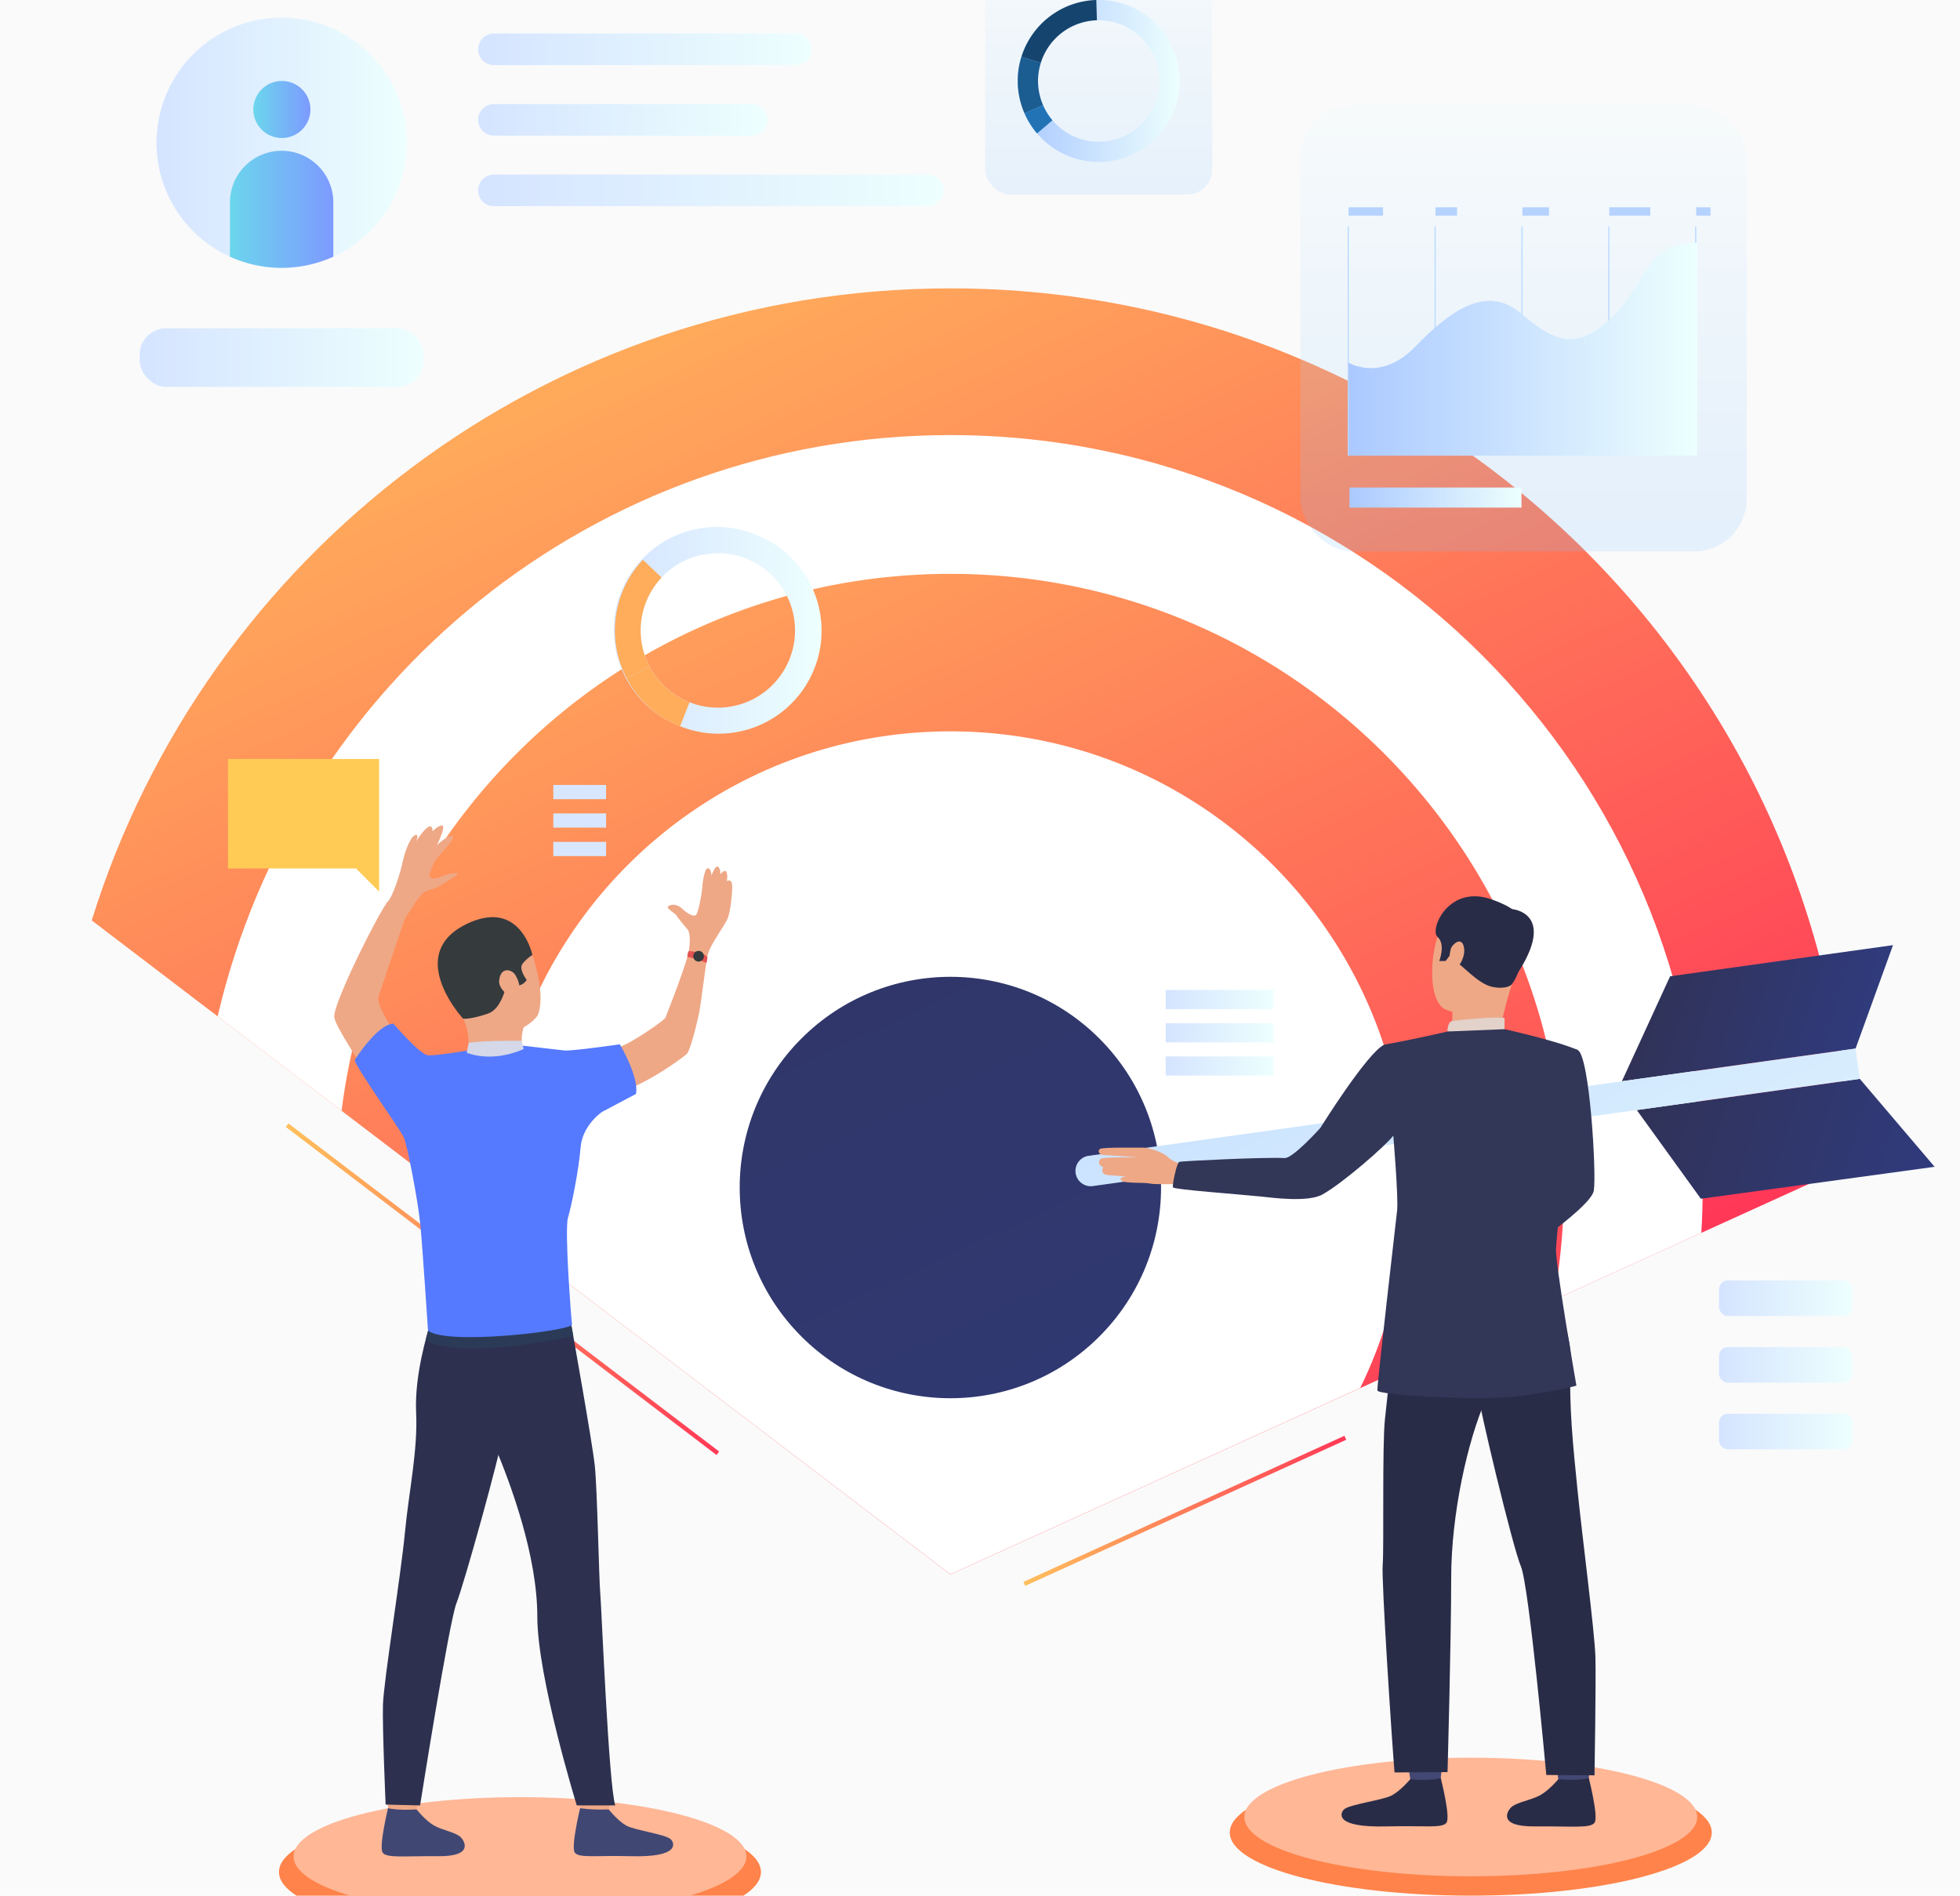 <svg id="Слой_1" data-name="Слой 1" xmlns="http://www.w3.org/2000/svg" xmlns:xlink="http://www.w3.org/1999/xlink" viewBox="0 0 1794.69 1735.52"><defs><style>.cls-1{mask:url(#mask);filter:url(#luminosity-noclip-4);}.cls-2,.cls-4,.cls-6{mix-blend-mode:multiply;}.cls-2{fill:url(#linear-gradient);}.cls-3{mask:url(#mask-2);filter:url(#luminosity-noclip-5);}.cls-4{fill:url(#linear-gradient-2);}.cls-5{mask:url(#mask-3);filter:url(#luminosity-noclip-6);}.cls-6{fill:url(#linear-gradient-3);}.cls-7{fill:#fafafa;}.cls-8{mask:url(#mask-4);}.cls-9{fill:url(#linear-gradient-4);}.cls-10{fill:url(#linear-gradient-5);}.cls-11{fill:url(#linear-gradient-6);}.cls-12{fill:url(#linear-gradient-7);}.cls-13{fill:url(#linear-gradient-8);}.cls-14{fill:#fff;}.cls-15{fill:url(#linear-gradient-9);}.cls-16{fill:url(#linear-gradient-10);}.cls-17{fill:url(#linear-gradient-11);}.cls-18,.cls-19{opacity:0.72;}.cls-18{fill:url(#linear-gradient-12);}.cls-19{fill:url(#linear-gradient-13);}.cls-20{fill:url(#linear-gradient-14);}.cls-21{fill:url(#linear-gradient-15);}.cls-22{fill:url(#linear-gradient-16);}.cls-23{fill:url(#linear-gradient-17);}.cls-24{fill:url(#linear-gradient-18);}.cls-25{fill:url(#linear-gradient-19);}.cls-26,.cls-40{opacity:0.18;}.cls-26{fill:url(#linear-gradient-20);}.cls-27{fill:url(#linear-gradient-21);}.cls-28{fill:#15456e;}.cls-29{fill:#1b5c91;}.cls-30{fill:#2273b5;}.cls-31{fill:#ffcb55;}.cls-32{fill:url(#linear-gradient-22);}.cls-33{fill:#ffad5b;}.cls-34{fill:url(#linear-gradient-23);}.cls-35{fill:url(#linear-gradient-24);}.cls-36{fill:url(#linear-gradient-25);}.cls-37{fill:#d8e7ff;}.cls-38{fill:url(#linear-gradient-26);}.cls-39{fill:url(#linear-gradient-27);}.cls-40{fill:url(#linear-gradient-28);}.cls-41{fill:url(#linear-gradient-29);}.cls-42{fill:url(#linear-gradient-30);}.cls-43{fill:url(#linear-gradient-31);}.cls-44{fill:url(#linear-gradient-32);}.cls-45{fill:url(#linear-gradient-33);}.cls-46{fill:url(#linear-gradient-34);}.cls-47{fill:#b6d2ff;}.cls-48{fill:url(#linear-gradient-35);}.cls-49{fill:url(#linear-gradient-36);}.cls-50{fill:url(#linear-gradient-37);}.cls-51{fill:url(#linear-gradient-38);}.cls-52{fill:#ff834a;}.cls-53{fill:#ffb796;}.cls-54{fill:#eea886;}.cls-55{fill:#414773;}.cls-56{fill:#2d314f;}.cls-57{fill:#2b3b57;}.cls-58{fill:#557aff;}.cls-59{fill:#353a3d;}.cls-60{fill:#d4d8e8;}.cls-61{fill:#e55353;}.cls-62{mask:url(#mask-5);}.cls-63{fill:url(#linear-gradient-39);}.cls-64{fill:#323657;}.cls-65{fill:#424773;}.cls-66{fill:#292c47;}.cls-67{fill:#e2d2ca;}.cls-68{mask:url(#mask-6);}.cls-69{fill:url(#linear-gradient-40);}.cls-70{filter:url(#luminosity-noclip-3);}.cls-71{filter:url(#luminosity-noclip-2);}.cls-72{filter:url(#luminosity-noclip);}</style><filter id="luminosity-noclip" x="-723.66" y="-9044.7" width="3302.76" height="32766" filterUnits="userSpaceOnUse" color-interpolation-filters="sRGB"><feFlood flood-color="#fff" result="bg"/><feBlend in="SourceGraphic" in2="bg"/></filter><mask id="mask" x="-723.66" y="-9044.7" width="3302.76" height="32766" maskUnits="userSpaceOnUse"><g class="cls-72"/></mask><linearGradient id="linear-gradient" x1="927.72" y1="570.53" x2="927.72" y2="1761.63" gradientUnits="userSpaceOnUse"><stop offset="0" stop-color="#fff"/><stop offset="1"/></linearGradient><filter id="luminosity-noclip-2" x="268.78" y="-9044.7" width="414.66" height="32766" filterUnits="userSpaceOnUse" color-interpolation-filters="sRGB"><feFlood flood-color="#fff" result="bg"/><feBlend in="SourceGraphic" in2="bg"/></filter><mask id="mask-2" x="268.78" y="-9044.7" width="414.66" height="32766" maskUnits="userSpaceOnUse"><g class="cls-71"/></mask><linearGradient id="linear-gradient-2" x1="-6611.76" y1="1508.94" x2="-6611.76" y2="1958.42" gradientTransform="matrix(-1, 0, 0, 1, -6135.64, 0)" gradientUnits="userSpaceOnUse"><stop offset="0"/><stop offset="1" stop-color="#fff"/></linearGradient><filter id="luminosity-noclip-3" x="1139.4" y="-9044.7" width="414.66" height="32766" filterUnits="userSpaceOnUse" color-interpolation-filters="sRGB"><feFlood flood-color="#fff" result="bg"/><feBlend in="SourceGraphic" in2="bg"/></filter><mask id="mask-3" x="1139.4" y="-9044.7" width="414.66" height="32766" maskUnits="userSpaceOnUse"><g class="cls-70"/></mask><linearGradient id="linear-gradient-3" x1="-6731.85" y1="1508.94" x2="-6731.85" y2="1934.84" gradientTransform="matrix(-1, 0, 0, 1, -5385.12, 0)" xlink:href="#linear-gradient-2"/><filter id="luminosity-noclip-4" x="-723.66" y="482.3" width="3302.76" height="1370.4" filterUnits="userSpaceOnUse" color-interpolation-filters="sRGB"><feFlood flood-color="#fff" result="bg"/><feBlend in="SourceGraphic" in2="bg"/></filter><mask id="mask-4" x="-723.66" y="482.3" width="3302.76" height="1370.4" maskUnits="userSpaceOnUse"><g class="cls-1"><polygon class="cls-2" points="2579.1 838.74 2579.1 1852.7 -723.66 1852.7 -723.66 740.98 -598.26 740.98 -598.26 938.42 -394.42 938.42 -394.42 690.66 -233.54 690.66 -233.54 794.9 -149.9 794.9 -77.46 722.5 4.9 722.5 4.9 482.3 235.3 482.3 235.3 838.74 470.74 838.74 470.74 924.62 562.02 924.62 562.02 794.98 909.98 794.98 909.98 938.42 1043.06 938.42 1043.06 740.98 1246.06 740.98 1246.06 1035.62 1257.9 1035.62 1257.9 638.7 1436.74 638.7 1436.74 740.98 1588.5 740.98 1588.5 938.42 1792.26 938.42 1792.26 690.66 1953.14 690.66 1953.14 794.9 2036.86 794.9 2109.3 722.5 2191.66 722.5 2191.66 482.3 2421.98 482.3 2421.98 838.74 2579.1 838.74"/></g></mask><linearGradient id="linear-gradient-4" x1="927.72" y1="570.53" x2="927.72" y2="1761.63" gradientUnits="userSpaceOnUse"><stop offset="0" stop-color="#eaf1ff"/><stop offset="1" stop-color="#fff"/></linearGradient><linearGradient id="linear-gradient-5" x1="127.93" y1="327.36" x2="387.83" y2="327.36" gradientUnits="userSpaceOnUse"><stop offset="0" stop-color="#d5e4ff"/><stop offset="1" stop-color="#edfffe"/></linearGradient><linearGradient id="linear-gradient-6" x1="518.93" y1="499.7" x2="778.83" y2="499.7" xlink:href="#linear-gradient-5"/><linearGradient id="linear-gradient-7" x1="989" y1="519.62" x2="1248.9" y2="519.62" xlink:href="#linear-gradient-5"/><linearGradient id="linear-gradient-8" x1="530.58" y1="101.86" x2="1100.94" y2="1331.43" gradientUnits="userSpaceOnUse"><stop offset="0" stop-color="#ffc05c"/><stop offset="1" stop-color="#ff3857"/></linearGradient><linearGradient id="linear-gradient-9" x1="523.96" y1="238.72" x2="1100.25" y2="1481.08" xlink:href="#linear-gradient-8"/><linearGradient id="linear-gradient-10" x1="395.32" y1="63.42" x2="1210.99" y2="1821.83" gradientTransform="translate(1023.65 -296.91) rotate(45)" gradientUnits="userSpaceOnUse"><stop offset="0" stop-color="#303257"/><stop offset="1" stop-color="#303b7d"/></linearGradient><linearGradient id="linear-gradient-11" x1="143.33" y1="130.71" x2="372.43" y2="130.71" xlink:href="#linear-gradient-5"/><linearGradient id="linear-gradient-12" x1="231.99" y1="100.24" x2="284.22" y2="100.24" gradientUnits="userSpaceOnUse"><stop offset="0" stop-color="#40cde6"/><stop offset="1" stop-color="#57f"/></linearGradient><linearGradient id="linear-gradient-13" x1="210.54" y1="191.64" x2="305.22" y2="191.64" xlink:href="#linear-gradient-12"/><linearGradient id="linear-gradient-14" x1="437.82" y1="45.12" x2="743.33" y2="45.12" xlink:href="#linear-gradient-5"/><linearGradient id="linear-gradient-15" x1="437.82" y1="109.7" x2="702.85" y2="109.7" xlink:href="#linear-gradient-5"/><linearGradient id="linear-gradient-16" x1="437.82" y1="174.29" x2="863.86" y2="174.29" xlink:href="#linear-gradient-5"/><linearGradient id="linear-gradient-17" x1="1574.01" y1="1188.6" x2="1696.18" y2="1188.6" xlink:href="#linear-gradient-5"/><linearGradient id="linear-gradient-18" x1="1574.01" y1="1249.6" x2="1696.18" y2="1249.6" xlink:href="#linear-gradient-5"/><linearGradient id="linear-gradient-19" x1="1574.01" y1="1310.6" x2="1696.18" y2="1310.6" xlink:href="#linear-gradient-5"/><linearGradient id="linear-gradient-20" x1="1006.05" y1="210.59" x2="1006.05" y2="-80.5" gradientUnits="userSpaceOnUse"><stop offset="0" stop-color="#80c0ff"/><stop offset="1" stop-color="#edfffe"/></linearGradient><linearGradient id="linear-gradient-21" x1="931.9" y1="74.12" x2="1080.2" y2="74.12" gradientUnits="userSpaceOnUse"><stop offset="0" stop-color="#abc9ff"/><stop offset="1" stop-color="#edfffe"/></linearGradient><linearGradient id="linear-gradient-22" x1="562.98" y1="577.15" x2="751.59" y2="577.15" xlink:href="#linear-gradient-5"/><linearGradient id="linear-gradient-23" x1="1067.33" y1="975.94" x2="1166.22" y2="975.94" xlink:href="#linear-gradient-5"/><linearGradient id="linear-gradient-24" x1="1067.33" y1="945.53" x2="1166.22" y2="945.53" xlink:href="#linear-gradient-5"/><linearGradient id="linear-gradient-25" x1="1067.33" y1="915.12" x2="1166.22" y2="915.12" xlink:href="#linear-gradient-5"/><linearGradient id="linear-gradient-26" x1="261.72" y1="1180.27" x2="658.49" y2="1180.27" gradientTransform="translate(1120.38 99.18) rotate(52.71)" xlink:href="#linear-gradient-8"/><linearGradient id="linear-gradient-27" x1="937.07" y1="1383.23" x2="1232.7" y2="1383.23" gradientTransform="translate(670.36 -325.12) rotate(24.47)" xlink:href="#linear-gradient-8"/><linearGradient id="linear-gradient-28" x1="1395.08" y1="482.59" x2="1395.08" y2="74.56" xlink:href="#linear-gradient-20"/><linearGradient id="linear-gradient-29" x1="1234.03" y1="312.22" x2="1235.66" y2="312.22" xlink:href="#linear-gradient-21"/><linearGradient id="linear-gradient-30" x1="1313.59" y1="312.22" x2="1315.23" y2="312.22" xlink:href="#linear-gradient-21"/><linearGradient id="linear-gradient-31" x1="1393.16" y1="312.22" x2="1394.8" y2="312.22" xlink:href="#linear-gradient-21"/><linearGradient id="linear-gradient-32" x1="1472.73" y1="312.22" x2="1474.37" y2="312.22" xlink:href="#linear-gradient-21"/><linearGradient id="linear-gradient-33" x1="1552.3" y1="312.22" x2="1553.94" y2="312.22" xlink:href="#linear-gradient-21"/><linearGradient id="linear-gradient-34" x1="1234.84" y1="319.72" x2="1553.94" y2="319.72" xlink:href="#linear-gradient-21"/><linearGradient id="linear-gradient-35" x1="1235.66" y1="455.53" x2="1393.16" y2="455.53" xlink:href="#linear-gradient-21"/><linearGradient id="linear-gradient-36" x1="2762.01" y1="-491.96" x2="2964.68" y2="-491.96" gradientTransform="translate(-1276.1 586.43) rotate(16.49)" xlink:href="#linear-gradient-10"/><linearGradient id="linear-gradient-37" x1="2782.56" y1="-387.64" x2="3058.82" y2="-387.64" gradientTransform="translate(-1276.1 586.43) rotate(16.49)" xlink:href="#linear-gradient-10"/><linearGradient id="linear-gradient-38" x1="1057.23" y1="404.14" x2="1551.69" y2="1470.08" xlink:href="#linear-gradient-21"/><filter id="luminosity-noclip-5" x="268.78" y="1450.06" width="414.66" height="303.86" filterUnits="userSpaceOnUse" color-interpolation-filters="sRGB"><feFlood flood-color="#fff" result="bg"/><feBlend in="SourceGraphic" in2="bg"/></filter><mask id="mask-5" x="268.78" y="1450.06" width="414.66" height="303.86" maskUnits="userSpaceOnUse"><g class="cls-3"><path class="cls-4" d="M683.44,1450.06v249.57c0,30-92.82,54.29-207.33,54.29s-207.33-24.31-207.33-54.29V1450.06Z"/></g></mask><linearGradient id="linear-gradient-39" x1="-6611.76" y1="1508.94" x2="-6611.76" y2="1958.42" gradientTransform="matrix(-1, 0, 0, 1, -6135.64, 0)" gradientUnits="userSpaceOnUse"><stop offset="0" stop-color="#ffc05c"/><stop offset="1" stop-color="#ff5338"/></linearGradient><filter id="luminosity-noclip-6" x="1139.4" y="1413.93" width="414.66" height="303.86" filterUnits="userSpaceOnUse" color-interpolation-filters="sRGB"><feFlood flood-color="#fff" result="bg"/><feBlend in="SourceGraphic" in2="bg"/></filter><mask id="mask-6" x="1139.4" y="1413.93" width="414.66" height="303.86" maskUnits="userSpaceOnUse"><g class="cls-5"><path class="cls-6" d="M1554.06,1413.93v249.56c0,30-92.83,54.3-207.33,54.3s-207.33-24.31-207.33-54.3V1413.93Z"/></g></mask><linearGradient id="linear-gradient-40" x1="-6731.85" y1="1508.94" x2="-6731.85" y2="1934.84" gradientTransform="matrix(-1, 0, 0, 1, -5385.12, 0)" xlink:href="#linear-gradient-39"/></defs><title>goal_setting</title><rect class="cls-7" x="-723.66" y="-147.3" width="3302.76" height="2000"/><g class="cls-8"><polygon class="cls-9" points="2579.1 838.74 2579.1 1852.7 -723.66 1852.7 -723.66 740.98 -598.26 740.98 -598.26 938.42 -394.42 938.42 -394.42 690.66 -233.54 690.66 -233.54 794.9 -149.9 794.9 -77.46 722.5 4.9 722.5 4.9 482.3 235.3 482.3 235.3 838.74 470.74 838.74 470.74 924.62 562.02 924.62 562.02 794.98 909.98 794.98 909.98 938.42 1043.06 938.42 1043.06 740.98 1246.06 740.98 1246.06 1035.62 1257.9 1035.62 1257.9 638.7 1436.74 638.7 1436.74 740.98 1588.5 740.98 1588.5 938.42 1792.26 938.42 1792.26 690.66 1953.14 690.66 1953.14 794.9 2036.86 794.9 2109.3 722.5 2191.66 722.5 2191.66 482.3 2421.98 482.3 2421.98 838.74 2579.1 838.74"/></g><rect class="cls-10" x="127.93" y="300.55" width="259.91" height="53.64" rx="24.1"/><rect class="cls-11" x="518.93" y="472.88" width="259.91" height="53.64" rx="24.1"/><rect class="cls-12" x="989" y="492.8" width="259.91" height="53.64" rx="24.1"/><path class="cls-13" d="M1693.17,1067.17l-135.32,61.52-135.25,61.49-177.11,80.54L870.22,1441.34l-416-316.74L312.8,1016.88,199.29,930.47,84,842.66C188.1,507.45,500.75,264,870.22,264,1318.16,264,1682.55,621.78,1693.17,1067.17Z"/><path class="cls-14" d="M1559.09,1087.22q0,20.91-1.24,41.47l-135.25,61.49-177.11,80.54L870.22,1441.34l-416-316.74L312.8,1016.88,199.29,930.47C270.23,625.55,543.7,398.32,870.22,398.32,1250.67,398.32,1559.09,706.77,1559.09,1087.22Z"/><path class="cls-15" d="M1432,1087.22a565.08,565.08,0,0,1-9.42,103l-177.11,80.54L870.22,1441.34l-416-316.74L312.8,1016.88c34.59-277.11,271-491.5,557.42-491.5C1180.51,525.38,1432,776.94,1432,1087.22Z"/><path class="cls-14" d="M1287.88,1087.22a415.88,415.88,0,0,1-42.39,183.5L870.22,1441.34l-416-316.74q-1.69-18.48-1.69-37.38c0-230.69,187-417.65,417.65-417.65S1287.88,856.53,1287.88,1087.22Z"/><circle class="cls-16" cx="870.23" cy="1087.2" r="192.91" transform="translate(-513.89 933.78) rotate(-45)"/><path class="cls-17" d="M372.43,130.71A114.55,114.55,0,1,1,257.88,16.16,114.56,114.56,0,0,1,372.43,130.71Z"/><path class="cls-18" d="M284.22,100.24a26.12,26.12,0,1,1-26.11-26.12A26.11,26.11,0,0,1,284.22,100.24Z"/><path class="cls-19" d="M305.22,185.38V235a114.85,114.85,0,0,1-94.68,0V185.38a47.34,47.34,0,0,1,94.68,0Z"/><path class="cls-20" d="M728.85,59.6H452.3a14.48,14.48,0,0,1-14.48-14.48h0A14.48,14.48,0,0,1,452.3,30.64H728.85a14.48,14.48,0,0,1,14.48,14.48h0A14.48,14.48,0,0,1,728.85,59.6Z"/><path class="cls-21" d="M688.37,124.18H452.3a14.48,14.48,0,0,1-14.48-14.48h0A14.48,14.48,0,0,1,452.3,95.22H688.37a14.48,14.48,0,0,1,14.48,14.48h0A14.48,14.48,0,0,1,688.37,124.18Z"/><path class="cls-22" d="M849.38,188.77H452.3a14.48,14.48,0,0,1-14.48-14.48h0a14.48,14.48,0,0,1,14.48-14.48H849.38a14.48,14.48,0,0,1,14.48,14.48h0A14.49,14.49,0,0,1,849.38,188.77Z"/><rect class="cls-23" x="1574.01" y="1172.31" width="122.17" height="32.58" rx="8.11"/><rect class="cls-24" x="1574.01" y="1233.31" width="122.17" height="32.58" rx="8.11"/><rect class="cls-25" x="1574.01" y="1294.31" width="122.17" height="32.58" rx="8.11"/><rect class="cls-26" x="902.11" y="-29.83" width="207.89" height="207.89" rx="22.99"/><path class="cls-27" d="M1075.85,49.15a74.13,74.13,0,0,0-139.6,49.93c.56,1.57,1.17,3.12,1.83,4.62a74.13,74.13,0,0,0,137.77-54.55Zm-51.08,77.3A55.5,55.5,0,0,1,955.09,96.3c-.49-1.13-1-2.29-1.37-3.47a55.58,55.58,0,1,1,71,33.62Z"/><path class="cls-28" d="M953,57.55,935.29,52a74.25,74.25,0,0,1,68.55-52l.55,18.55a55.63,55.63,0,0,0-51.39,39Z"/><path class="cls-29" d="M955.09,96.3l-17,7.4c-.66-1.5-1.27-3-1.83-4.62a73.82,73.82,0,0,1-1-47.06L953,57.55a55.3,55.3,0,0,0,.72,35.28C954.14,94,954.6,95.17,955.09,96.3Z"/><path class="cls-30" d="M949.57,122.16a73.73,73.73,0,0,1-11.49-18.46l17-7.4a55.39,55.39,0,0,0,8.61,13.84Z"/><polygon class="cls-31" points="208.78 694.85 347.14 694.85 347.14 795.14 347.14 816.26 326.02 795.14 208.78 795.14 208.78 694.85"/><path class="cls-32" d="M697.61,491.93A94.28,94.28,0,1,0,617,662.38q2.88,1.35,5.8,2.51a94.28,94.28,0,0,0,74.85-173Zm23.57,115.46a70.6,70.6,0,0,1-89.78,35.54q-2.19-.85-4.35-1.88a70.69,70.69,0,1,1,94.13-33.66Z"/><path class="cls-33" d="M594.67,610l-20.9,10.95a94.44,94.44,0,0,1,14.86-108.43l17.18,16.18A70.83,70.83,0,0,0,594.67,610Z"/><path class="cls-33" d="M631.4,642.93l-8.64,22q-2.93-1.15-5.8-2.51a93.84,93.84,0,0,1-43.19-41.46L594.67,610a70.42,70.42,0,0,0,32.38,31.08Q629.21,642.07,631.4,642.93Z"/><rect class="cls-34" x="1067.33" y="967.18" width="98.89" height="17.52"/><rect class="cls-35" x="1067.33" y="936.77" width="98.89" height="17.52"/><rect class="cls-36" x="1067.33" y="906.36" width="98.89" height="17.52"/><rect class="cls-37" x="506.64" y="744.69" width="48.35" height="13.03"/><rect class="cls-37" x="506.64" y="770.75" width="48.35" height="13.03"/><rect class="cls-37" x="506.64" y="718.64" width="48.35" height="13.03"/><rect class="cls-38" x="458.11" y="932.43" width="4" height="495.67" transform="translate(-757.66 831.3) rotate(-52.71)"/><rect class="cls-39" x="923.42" y="1381.23" width="322.93" height="4" transform="translate(-475.49 573.58) rotate(-24.47)"/><rect class="cls-40" x="1190.82" y="96.28" width="408.53" height="408.53" rx="48.01"/><rect class="cls-41" x="1234.03" y="207.28" width="1.64" height="209.88"/><rect class="cls-42" x="1313.59" y="207.28" width="1.64" height="209.88"/><rect class="cls-43" x="1393.16" y="207.28" width="1.64" height="209.88"/><rect class="cls-44" x="1472.73" y="207.28" width="1.64" height="209.88"/><rect class="cls-45" x="1552.3" y="207.28" width="1.64" height="209.88"/><path class="cls-46" d="M1234.84,332.06s29.5,17.87,60.83-14.47,65.13-57.87,97.08-30.63,51.62,34,83.57,3.4,29.49-68.08,77.62-68.08V417.16h-319.1Z"/><rect class="cls-47" x="1234.84" y="189.79" width="31.55" height="7.64"/><rect class="cls-47" x="1314.41" y="189.79" width="19.77" height="7.64"/><rect class="cls-47" x="1393.98" y="189.79" width="24.37" height="7.64"/><rect class="cls-47" x="1473.55" y="189.79" width="37.56" height="7.64"/><rect class="cls-47" x="1553.12" y="189.79" width="13.09" height="7.64"/><rect class="cls-48" x="1235.66" y="446.33" width="157.5" height="18.39"/><polygon class="cls-49" points="1699.06 959.99 1733.36 865.29 1529.24 893.82 1485.1 989.89 1699.06 959.99"/><polygon class="cls-50" points="1557.4 1097.47 1498.73 1016.26 1702.93 987.71 1771.46 1068.23 1557.4 1097.47"/><path class="cls-51" d="M1000.51,1085.89l702.42-98.17L1699.06,960l-702.75,98.23h0a14,14,0,0,0,3.88,27.71v0l.17,0h.08Z"/><ellipse class="cls-52" cx="476.11" cy="1713.86" rx="220.67" ry="57.79"/><ellipse class="cls-53" cx="476.11" cy="1699.63" rx="207.33" ry="54.3"/><path class="cls-54" d="M492.22,929.75s8.8-15.38-5.15-56.62c-13.49-39.88-60.17-36.27-75-10.72s-9.82,41.43,12,70.27S483.16,942.94,492.22,929.75Z"/><path class="cls-54" d="M383.79,1639.25s-2.31,16.93-2.6,19.48-25.7-1.5-25.7-1.5l-2.05-20.16S380.61,1636.86,383.79,1639.25Z"/><path class="cls-55" d="M381.46,1656.57s8.05,10.21,15.84,14.66,20,6.21,24.63,10.81c3.32,3.32,12.1,17.63-20.24,17.34s-47.93,2-51.39-3.46,5-40.49,5-40.49S363.23,1657.66,381.46,1656.57Z"/><path class="cls-54" d="M559.72,1639.25s-2.31,16.93-2.6,19.48-25.69-1.5-25.69-1.5l-2.06-20.16S556.55,1636.86,559.72,1639.25Z"/><path class="cls-55" d="M557.39,1656.57s8.05,10.21,15.84,14.66,36.44,8.1,41,12.7c3.33,3.33,8.86,16.7-36.65,15.45-32.32-.89-47.93,2-51.39-3.46s5-40.49,5-40.49S541.29,1657.21,557.39,1656.57Z"/><path class="cls-56" d="M392.35,1217.55s-13,40.49-11.32,75.38-6.73,73.06-10.19,109.51c-3.85,40.63-19.61,136.82-20.19,158.55s2.45,91.13,2.45,91.13l31.56.77s26.5-168.16,33.36-185.32,40.9-139.49,42-153.21S392.35,1217.55,392.35,1217.55Z"/><path class="cls-56" d="M523.17,1213.34s19.16,107,21.45,128.39,3.81,103.34,5,116.69,7.63,174.64,13.73,194.47H528.12S492,1535.63,492,1480.15s-23.93-120.61-39.37-157.21-50.79-37.47-60.28-105.39C392.35,1217.55,510.32,1191.8,523.17,1213.34Z"/><path class="cls-54" d="M479.46,940.64s-4,11.55,0,19.8-50.71,3.29-50.71,3.29,2.48-17-4.67-31.05S479.46,940.64,479.46,940.64Z"/><path class="cls-57" d="M389.81,1226.37s19.66,20.2,135.12-3.14l-1.76-9.89-131.25,4.94Z"/><path class="cls-54" d="M487.73,963.11s20.2,2.06,26,3.16,44.61-6.95,52.57-7.77,42-24.1,43.05-26.85,20.67-52.3,21.76-63,19.07-5.19,17.53,2.2c-2.88,13.81-6.58,47.34-8.61,57.06-2.19,10.49-8.06,34.25-11.36,37.18s-33.89,26.19-63.84,36.08a255.25,255.25,0,0,0-52.49,24.46H364.72s-57.41-82.06-58.65-94.43,40.1-94.54,48.34-104.84,20.17,3.36,20.17,3.36-24.7,72.47-28,82.77,28.73,55.58,37.52,55.71,31.37-2.74,41.4-3.16,20.61-4.8,20.61-4.8Z"/><path class="cls-58" d="M551.34,1017.93s-18.07,12-19.72,32.61-8.24,53.17-11.53,64.29,2.88,91.91,3.7,97.68-114.21,19.48-131.87,5.77c0,0-4.95-75.42-7-96.85s-12-73.36-15.25-80.36S326.39,978,324.74,970.59c0,0,20.68-33,35.52-33.38,0,0,23.56,27.61,31.24,28.85s54.78-7.4,54.79-7.47,5.14,7,32.46-1.24c0,0,32.54,3.67,37.83,4.35,6.42.82,51-5.6,51-5.6s17.88,30.19,14.75,45.43Z"/><path class="cls-54" d="M630.05,875.07s4-19.09-.82-24.58c-2.77-3.12-9.42-11.39-10-12.6s-7.75-5.31-7.75-7.29,7-4.4,13.06,1.22,9.87,6.83,12.3,6.22,5.92-20.8,6.22-25.81,2.24-18.21,5.37-17.3,3,6.68,3,6.68,3.65-10,6.07-8.05,2.13,6.83,2.13,6.83,4.55-5.62,5.77-1.52a14.25,14.25,0,0,1,0,7.75s4.71-2.58,5,3.79-1.37,25.05-4.71,31.73-15.84,24.15-17.33,31S630.05,875.07,630.05,875.07Z"/><path class="cls-54" d="M370.55,841.53s13.74-23.08,18.41-25.14,11.26-3.23,17-7.35,13.4-7.56,13-8.93-7.22-.83-14.5,2.33-10.47,1.64-11.16,0,3.88-13.29,6.08-16,17.86-18.5,15.25-20.83-12.78,6.32-14.43,8.1c0,0,8.11-17,4.95-17.86S396.1,761,396.1,761s.69-14.56-15,9.07c0,0,3.29-7.83-1.51-5.22s-9.48,17.31-11,24.73-8.36,31-14.21,36.75S370.55,841.53,370.55,841.53Z"/><path class="cls-59" d="M424.08,932.68s7.24.64,22.62-4.67,16.54-32.22,19.87-29c6.79,6.5,13.2,2,15.76-1.83,0,0-7.51-9.89-4-14.66a36.8,36.8,0,0,1,9.15-8.23s-10.82-52.16-60.07-28.4C369.68,873.7,424.08,932.68,424.08,932.68Z"/><path class="cls-60" d="M479.46,960.44l-1.73-7.54s-31.44-.64-48.59,1.84l-1.8,9S449.3,973.71,479.46,960.44Z"/><path class="cls-54" d="M471.71,892.39c-2.86-4.75-13.42-7.95-14.66,5.49-1,10.42,18.87,21.8,19.05,12.09S473.61,895.54,471.71,892.39Z"/><path class="cls-61" d="M630.74,870.74s11.4.28,16.9,5.25a11.29,11.29,0,0,1-.92,5.64s-9.83-4.59-17.36-5.45C629.36,876.18,629.42,872.06,630.74,870.74Z"/><path class="cls-59" d="M644.17,873.57a4.88,4.88,0,1,1-6.39-2.6A4.86,4.86,0,0,1,644.17,873.57Z"/><g class="cls-62"><path class="cls-63" d="M683.44,1450.06v249.57c0,30-92.82,54.29-207.33,54.29s-207.33-24.31-207.33-54.29V1450.06Z"/></g><path class="cls-54" d="M1084.79,1066.47s-10-1.87-15.11-7-18.72-8.9-23.1-8.78-36.6-.55-39.32,1.16-.43,5.59,2.79,5.57,33,2.27,33,2.27-33.06-.71-35.29,1.27-2.2,6.09,2.31,7.52c0,0-3.4,6.79,4.71,7.38l16.15,1.22s-8.56.88-3.09,4.39c2.91,1.87,21.4,1.07,25,2.08s26,.46,26,.46Z"/><path class="cls-52" d="M1126.06,1677.73c0,31.92,98.8,57.79,220.67,57.79s220.67-25.87,220.67-57.79-98.8-57.79-220.67-57.79S1126.06,1645.81,1126.06,1677.73Z"/><ellipse class="cls-53" cx="1346.73" cy="1663.49" rx="207.33" ry="54.3"/><path class="cls-64" d="M1415.21,996.63s6,84.48-10.48,94.59c-10.35,6.33-51.57,27.7-50.35,31.7s23.28,35.65,23.28,35.65,79.19-52.15,81.74-68.59c2.5-16-3.89-123.69-14.78-128.65-8.15-3.71-12.46-.64-22.73,7C1407.47,979,1415.21,996.63,1415.21,996.63Z"/><path class="cls-65" d="M1424.41,1611.42s2.47,17.09,2.77,19.66,27.4-1.51,27.4-1.51l2.19-20.35S1427.8,1609,1424.41,1611.42Z"/><path class="cls-66" d="M1426.9,1628.9s-8.59,10.3-16.89,14.79-21.34,6.27-26.25,10.92c-3.54,3.35-12.9,17.79,21.57,17.5s51.1,2,54.79-3.49-5.34-40.87-5.34-40.87S1446.61,1630.68,1426.9,1628.9Z"/><path class="cls-65" d="M1288.85,1611.42s2.46,17.09,2.77,19.66,27.4-1.51,27.4-1.51l2.19-20.35S1292.24,1609,1288.85,1611.42Z"/><path class="cls-66" d="M1291.33,1628.9s-8.58,10.3-16.88,14.79-38.85,8.18-43.75,12.83c-3.55,3.35-9.44,16.86,39.07,15.59,34.46-.89,51.09,2,54.79-3.49s-5.35-40.87-5.35-40.87S1311.52,1630.88,1291.33,1628.9Z"/><path class="cls-66" d="M1414.7,1172.19s25.45,40.44,23.55,77,2.27,75.59,6.09,113.78c4.26,42.57,15.88,131.16,16.51,153.93s-.83,108.45-.83,108.45l-44.15-.33S1400.2,1451.93,1392.6,1434s-38.77-148-40-162.4S1414.7,1172.19,1414.7,1172.19Z"/><path class="cls-66" d="M1280.71,1177.67s-10,99.37-12.58,121.75-.8,119.31-2.06,133.29,8.46,161.87,10.85,190l48.52-.31s3.35-119.64,3.35-177.76,14.92-125.79,32-164.14,56.2-39.26,66.71-110.42C1427.51,1170.12,1294.94,1155.1,1280.71,1177.67Z"/><path class="cls-54" d="M1375.14,828.8s-33.5-14.41-50.5,10.79-18,77.28-1.13,84.52,42.89,5.15,52.49-10.68,18.69-38.93,19.07-54.65S1383.88,833.77,1375.14,828.8Z"/><path class="cls-54" d="M1330,919s.4,21.32-2,25.86,44.26,4.66,44.26,4.66,5.13-28,12.3-48.9S1330,919,1330,919Z"/><path class="cls-66" d="M1383.83,901.64s-4.6,4.49-17.61,1.8-28.17-20.93-33.55-23.11-5.28-5.41-5.28-5.41l-3.67,4.85-5.84.08s6.07-15.35-1.62-22.11,10.77-50.11,52.11-33.36c0,0,31.88,10.48,29.8,28.79S1391.51,892.84,1383.83,901.64Z"/><path class="cls-67" d="M1325.31,944.34s.15-8.68,4.08-9.51,43.44-4.63,48.27-2.73v10.11S1368.35,947.94,1325.31,944.34Z"/><path class="cls-54" d="M1328.58,868.28c.89-3,9.16-11.47,11.7-1.89s-5.61,21.89-9.76,20.6S1326.34,876,1328.58,868.28Z"/><path class="cls-66" d="M1384.71,832.34s44.77,3.55-.58,66.68Z"/><path class="cls-64" d="M1267.62,956.37c28.11-4.94,57.69-12,57.69-12l52.35-2.13s48,10.57,67,19.12c1.8.81,1.8,42.86,6.73,53.89l-15.69,33.09s-9.06,65.56-10.94,94.71c-.86,13.39,18.69,125.51,18.69,125.51s-21,6.17-56.68,10.1-125-1.42-125.55-5.64,17.29-157.12,18.08-165c1.21-12.16-3.51-68.31-3.51-68.31-6.74,9-45.66,43-64.65,53.74-13.52,7.66-46.67,3-56.44,2-21.13-2.16-79.52-6.33-80.66-8.41-.91-1.25,3.36-22.53,5.8-23.35,2.14-.71,77.51-4.44,96.42-3.46,7.67.4,32.69-27.55,32.69-27.55S1252.11,963.34,1267.62,956.37Z"/><g class="cls-68"><path class="cls-69" d="M1554.06,1413.93v249.56c0,30-92.83,54.3-207.33,54.3s-207.33-24.31-207.33-54.3V1413.93Z"/></g></svg>
